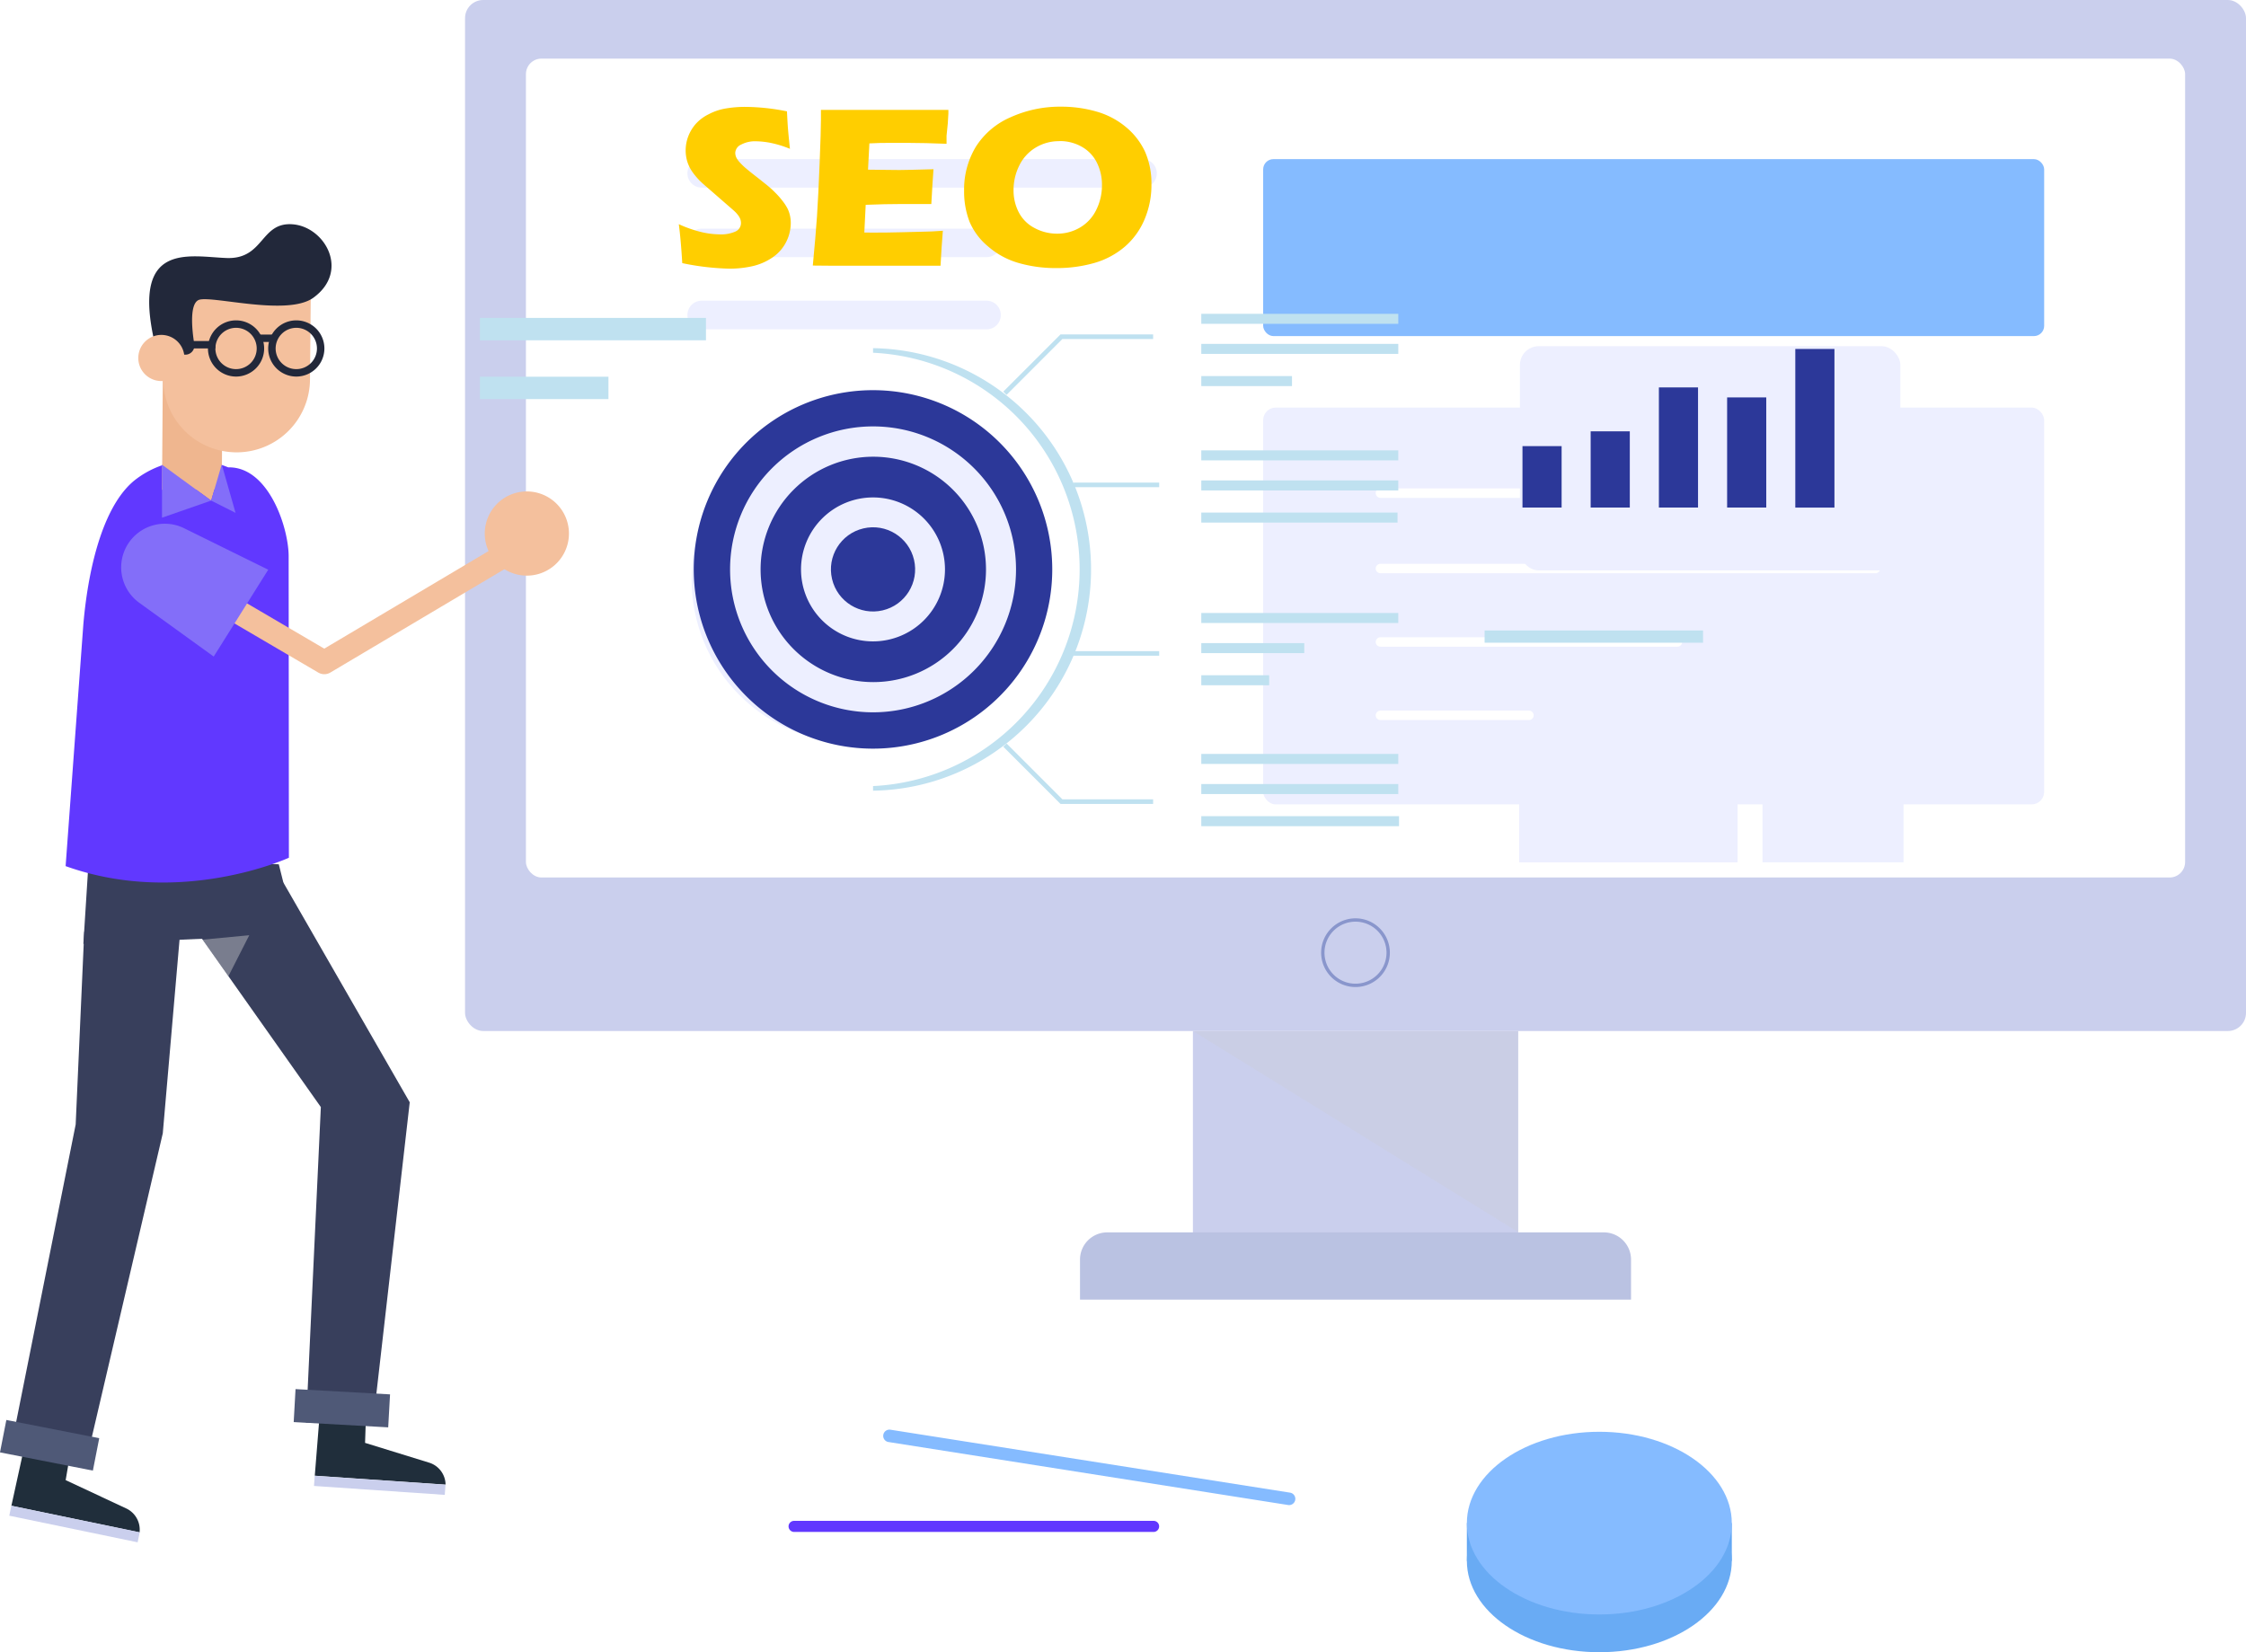 <svg xmlns="http://www.w3.org/2000/svg" xmlns:xlink="http://www.w3.org/1999/xlink" viewBox="0 0 455.58 335.17"><defs><style>.cls-1{isolation:isolate;}.cls-2{fill:#cacfed;}.cls-3{fill:#fff;}.cls-17,.cls-19,.cls-4{fill:none;}.cls-4{stroke:#8996cc;stroke-miterlimit:10;stroke-width:0.68px;}.cls-5{fill:#bac2e2;}.cls-6{fill:#cacaca;opacity:0.23;}.cls-6,.cls-9{mix-blend-mode:multiply;}.cls-24,.cls-25,.cls-26,.cls-7{fill:#edefff;}.cls-8{fill:#383f5c;}.cls-9{fill:#ccc;opacity:0.44;}.cls-10{fill:#202e3b;}.cls-11{fill:#4f5977;}.cls-12{fill:#6138ff;}.cls-13{fill:#efb68f;}.cls-14{fill:#f4c09d;}.cls-15{fill:#22283a;}.cls-16{fill:#836ef9;}.cls-17{stroke:#f4c09d;stroke-width:4.8px;}.cls-17,.cls-19{stroke-linejoin:round;}.cls-18{fill:#85bbff;}.cls-19{stroke:#fff;stroke-linecap:round;stroke-width:1.92px;}.cls-20{fill:#62a7f4;}.cls-21{fill:#69abf4;}.cls-22{fill:#2c3899;}.cls-23{fill:#bfe1f0;}.cls-24{filter:url(#filter);}.cls-25{filter:url(#filter-2);}.cls-26{filter:url(#filter-3);}.cls-27{fill:#ffce00;}</style><filter id="filter" x="293.27" y="55.23" width="107.28" height="75.6" filterUnits="userSpaceOnUse"><feOffset dx="7" dy="7" input="SourceAlpha"/><feGaussianBlur stdDeviation="5" result="blur"/><feFlood flood-color="#d1d1d1"/><feComposite operator="in" in2="blur"/><feComposite in="SourceGraphic"/></filter><filter id="filter-2" x="293.03" y="138.51" width="74.64" height="51.6" filterUnits="userSpaceOnUse"><feOffset dx="7" dy="7" input="SourceAlpha"/><feGaussianBlur stdDeviation="5" result="blur-2"/><feFlood flood-color="#d1d1d1"/><feComposite operator="in" in2="blur-2"/><feComposite in="SourceGraphic"/></filter><filter id="filter-3" x="342.47" y="110.19" width="58.8" height="79.92" filterUnits="userSpaceOnUse"><feOffset dx="7" dy="7" input="SourceAlpha"/><feGaussianBlur stdDeviation="5" result="blur-3"/><feFlood flood-color="#d1d1d1"/><feComposite operator="in" in2="blur-3"/><feComposite in="SourceGraphic"/></filter></defs><g class="cls-1"><g id="OBJECTS"><rect class="cls-2" x="94.33" width="361.25" height="209.15" rx="3.68"/><rect class="cls-3" x="106.68" y="11.89" width="336.55" height="166.12" rx="3.15"/><path class="cls-4" d="M281.58,193.25a6.63,6.63,0,1,1-6.62-6.62A6.63,6.63,0,0,1,281.58,193.25Z"/><rect class="cls-2" x="241.97" y="209.15" width="65.98" height="45.92"/><path class="cls-5" d="M224.59,250H325.32a5.52,5.52,0,0,1,5.52,5.52v8.12a0,0,0,0,1,0,0H219.07a0,0,0,0,1,0,0v-8.12A5.52,5.52,0,0,1,224.59,250Z"/><polygon class="cls-6" points="241.97 209.15 307.95 249.96 307.95 209.15 241.97 209.15"/><circle class="cls-7" cx="173.44" cy="117.58" r="33.15" transform="translate(-32.34 157.08) rotate(-45)"/><polygon class="cls-8" points="56.55 175.33 60.13 189.61 16.91 191.48 18.03 173.81 56.55 175.33"/><polygon class="cls-8" points="36.93 184.71 65.08 224.58 62.09 288.63 76.19 284.07 83.11 223.61 57.48 179.04 36.93 184.71"/><polygon class="cls-9" points="41.09 190.62 50.56 189.72 46.33 198.03 41.09 190.62"/><polygon class="cls-8" points="17.09 189.01 15.35 228.11 2.08 294.44 17.22 297.55 33.02 229.9 36.93 184.71 17.09 189.01"/><path class="cls-10" d="M74.25,286.64,64.92,286l-1.07,13.36,26.53,1.81h0A4.73,4.73,0,0,0,87,296.7l-12.95-4Z"/><rect class="cls-2" x="63.75" y="300.27" width="26.59" height="2.07" transform="translate(133.4 607.16) rotate(-176.1)"/><path class="cls-10" d="M14.34,294.27l-9.16-1.9L2.31,305.46l26,5.4h0A4.76,4.76,0,0,0,25.6,306l-12.28-5.74Z"/><rect class="cls-2" x="1.83" y="308.14" width="26.59" height="2.07" transform="translate(-32.83 614.97) rotate(-168.29)"/><rect class="cls-11" x="65.99" y="276.05" width="6.7" height="19.2" transform="translate(-219.72 339.01) rotate(-86.81)"/><rect class="cls-11" x="6.72" y="283.57" width="6.7" height="19.2" transform="translate(-279.56 246.63) rotate(-78.9)"/><path class="cls-12" d="M27.75,97.09c-6.43,4.71-9.75,17-10.84,29.52l-3.6,49.09C36.67,184.08,58.6,174,58.6,174l-.05-60.95c.09-5.75-4-18.43-12.26-18.24h0A18.93,18.93,0,0,0,27.75,97.09Z"/><polygon class="cls-13" points="32.86 99.35 44.98 99.3 45.16 73.03 33.05 73.09 32.86 99.35"/><path class="cls-14" d="M47.86,91.76h0A14.87,14.87,0,0,0,62.88,77l.17-18.5-29.77-.28-.17,18.51A14.88,14.88,0,0,0,47.86,91.76Z"/><path class="cls-15" d="M33.3,71.83l4.25.12a1.84,1.84,0,0,0,1.86-2.14c-.5-3.07-1-8.35,1-9,2.85-.84,18,3.4,23.19-.44,7.39-5.4,2.31-14.37-4.25-14.87s-5.74,7.13-13.39,6.84S26.69,48.93,31.32,69.31Z"/><path class="cls-14" d="M28.05,72.58a4.68,4.68,0,1,0,4.72-4.64A4.68,4.68,0,0,0,28.05,72.58Z"/><polygon class="cls-13" points="32.86 94.27 42.83 101.55 44.98 94.21 32.86 94.27"/><polygon class="cls-16" points="42.83 101.55 32.86 105.02 32.86 94.27 42.83 101.55"/><polygon class="cls-16" points="42.83 101.55 47.78 104.04 44.98 94.21 42.83 101.55"/><path class="cls-15" d="M54.4,70.69a5.7,5.7,0,1,1,5.7,5.7A5.71,5.71,0,0,1,54.4,70.69Zm1.51,0A4.19,4.19,0,1,0,60.1,66.5,4.2,4.2,0,0,0,55.91,70.69Z"/><path class="cls-15" d="M42.18,70.69a5.7,5.7,0,1,1,5.7,5.7A5.71,5.71,0,0,1,42.18,70.69Zm1.51,0a4.19,4.19,0,1,0,4.19-4.19A4.2,4.2,0,0,0,43.69,70.69Z"/><rect class="cls-15" x="52.64" y="67.87" width="2.97" height="1.5"/><rect class="cls-15" x="38.92" y="69.18" width="4.77" height="1.5"/><path class="cls-14" d="M100.33,113.73a8.54,8.54,0,1,0,1-12A8.55,8.55,0,0,0,100.33,113.73Z"/><polyline class="cls-17" points="30.97 113.96 65.78 134.37 104.17 111.57"/><path class="cls-16" d="M54.41,115.57,43.35,133.19l-15.1-10.91a8.86,8.86,0,0,1-1.82-12.6h0a8.85,8.85,0,0,1,10.92-2.52Z"/><rect class="cls-18" x="256.22" y="32.28" width="158.42" height="35.9" rx="2.08"/><rect class="cls-7" x="256.22" y="82.68" width="158.42" height="80.5" rx="2.55"/><path class="cls-7" d="M231.76,38.06H142.33a2.9,2.9,0,0,1-2.89-2.89h0a2.89,2.89,0,0,1,2.89-2.89h89.43a2.89,2.89,0,0,1,2.89,2.89h0A2.89,2.89,0,0,1,231.76,38.06Z"/><path class="cls-7" d="M200.09,52.17H142.33a2.89,2.89,0,0,1-2.89-2.89h0a2.9,2.9,0,0,1,2.89-2.89h57.76A2.89,2.89,0,0,1,203,49.28h0A2.89,2.89,0,0,1,200.09,52.17Z"/><path class="cls-7" d="M200.09,66.81H142.33a2.89,2.89,0,0,1-2.89-2.88h0A2.89,2.89,0,0,1,142.33,61h57.76A2.89,2.89,0,0,1,203,63.93h0A2.88,2.88,0,0,1,200.09,66.81Z"/><line class="cls-19" x1="280.01" y1="100.04" x2="340.25" y2="100.04"/><line class="cls-19" x1="280.01" y1="115.33" x2="380.42" y2="115.33"/><line class="cls-19" x1="280.01" y1="145.11" x2="310.13" y2="145.11"/><line class="cls-19" x1="280.01" y1="130.23" x2="340.25" y2="130.23"/><rect class="cls-20" x="297.54" y="308.98" width="53.74" height="7.66"/><path class="cls-21" d="M324.41,298.11c-14.84,0-26.87,8.3-26.87,18.53s12,18.53,26.87,18.53,26.87-8.29,26.87-18.53S339.25,298.11,324.41,298.11Z"/><ellipse class="cls-18" cx="324.41" cy="308.98" rx="26.87" ry="18.53"/><path class="cls-18" d="M324.41,324.66c-12.54,0-22.74-7-22.74-15.68s10.2-15.68,22.74-15.68,22.74,7,22.74,15.68S337,324.66,324.41,324.66Z"/><path class="cls-18" d="M261.24,305.3l-81.07-12.78a1.26,1.26,0,0,1-1-1.44h0a1.26,1.26,0,0,1,1.44-1.05l81.07,12.77a1.27,1.27,0,0,1,1.05,1.45h0A1.27,1.27,0,0,1,261.24,305.3Z"/><path class="cls-12" d="M234,310.77H161.08a1.14,1.14,0,0,1-1.13-1.13h0a1.13,1.13,0,0,1,1.13-1.12H234a1.12,1.12,0,0,1,1.12,1.12h0A1.13,1.13,0,0,1,234,310.77Z"/><path class="cls-22" d="M177.09,79.15a36.36,36.36,0,1,0,36.35,36.36A36.36,36.36,0,0,0,177.09,79.15Zm0,65.35a29,29,0,1,1,29-29A29,29,0,0,1,177.09,144.5Z"/><path class="cls-23" d="M177.09,160.4v-.94a44,44,0,0,0,0-87.9v-.93a44.89,44.89,0,0,1,0,89.77Z"/><path class="cls-22" d="M177.09,92.65A22.86,22.86,0,1,0,200,115.51,22.87,22.87,0,0,0,177.09,92.65Zm0,37.46a14.6,14.6,0,1,1,14.59-14.6A14.6,14.6,0,0,1,177.09,130.11Z"/><circle class="cls-22" cx="177.09" cy="115.51" r="8.54" transform="translate(-21.74 43.59) rotate(-13.23)"/><polygon class="cls-23" points="204.17 80.1 203.51 79.44 215.11 67.84 233.9 67.84 233.9 68.77 215.5 68.77 204.17 80.1"/><rect class="cls-23" x="217.78" y="97.9" width="17.35" height="0.93"/><polygon class="cls-23" points="233.9 163.08 215.11 163.08 203.51 151.48 204.17 150.82 215.5 162.15 233.9 162.15 233.9 163.08"/><rect class="cls-23" x="217.78" y="132.09" width="17.35" height="0.93"/><rect class="cls-23" x="243.67" y="63.66" width="39.96" height="2.03"/><rect class="cls-23" x="243.67" y="69.76" width="39.96" height="2.03"/><rect class="cls-23" x="243.67" y="76.29" width="18.4" height="2.03"/><rect class="cls-23" x="243.67" y="91.36" width="39.96" height="2.03"/><rect class="cls-23" x="243.67" y="97.46" width="39.96" height="2.03"/><rect class="cls-23" x="243.67" y="103.98" width="39.81" height="2.03"/><rect class="cls-23" x="243.67" y="124.35" width="39.96" height="2.03"/><rect class="cls-23" x="243.67" y="130.46" width="20.89" height="2.03"/><rect class="cls-23" x="243.67" y="136.98" width="13.77" height="2.03"/><rect class="cls-23" x="243.67" y="152.94" width="39.96" height="2.03"/><rect class="cls-23" x="243.67" y="159.05" width="39.96" height="2.03"/><rect class="cls-23" x="243.67" y="165.57" width="40.11" height="2.03"/><rect class="cls-24" x="301.3" y="63.23" width="77.17" height="45.48" rx="3.81"/><rect class="cls-22" x="308.82" y="90.5" width="7.94" height="12.46"/><rect class="cls-22" x="322.65" y="87.5" width="7.94" height="15.46"/><rect class="cls-22" x="336.49" y="78.59" width="7.94" height="24.37"/><rect class="cls-22" x="350.33" y="80.62" width="7.94" height="22.34"/><rect class="cls-22" x="364.16" y="70.79" width="7.94" height="32.18"/><rect class="cls-23" x="301.14" y="127.9" width="44.31" height="2.48"/><rect class="cls-25" x="301.14" y="146.68" width="44.31" height="21.26"/><rect class="cls-26" x="350.51" y="118.4" width="28.61" height="49.53"/><rect class="cls-23" x="97.34" y="64.49" width="45.86" height="4.54"/><rect class="cls-23" x="97.34" y="76.42" width="26.08" height="4.54"/><path class="cls-27" d="M138.39,53.38q-.3-4.93-.7-7.9a25.26,25.26,0,0,0,4.63,1.61,16.86,16.86,0,0,0,3.57.45A7.24,7.24,0,0,0,149.1,47a1.87,1.87,0,0,0,1.2-1.75,2.36,2.36,0,0,0-.12-.75,3,3,0,0,0-.44-.81,6.3,6.3,0,0,0-.93-1l-4.36-3.8c-1-.87-1.74-1.49-2.14-1.88a13.59,13.59,0,0,1-1.91-2.2,7.57,7.57,0,0,1-1-2.07,7.82,7.82,0,0,1-.32-2.24,8.06,8.06,0,0,1,.5-2.77,8.38,8.38,0,0,1,1.5-2.54,8.57,8.57,0,0,1,2.64-2A11.5,11.5,0,0,1,147.24,22a23.32,23.32,0,0,1,3.87-.32,43.9,43.9,0,0,1,8.52.91c.05,1.06.1,2,.16,2.93s.21,2.44.44,4.67a21.7,21.7,0,0,0-3.89-1.2,16.74,16.74,0,0,0-3-.33,6,6,0,0,0-3,.67,1.94,1.94,0,0,0-1.2,1.67,2.34,2.34,0,0,0,.19.9,4.27,4.27,0,0,0,.69,1,12.26,12.26,0,0,0,1.35,1.3c.55.47,1.43,1.17,2.62,2.09l1.66,1.33a18.18,18.18,0,0,1,1.6,1.46,16,16,0,0,1,1.49,1.69,9.87,9.87,0,0,1,1,1.53,6.14,6.14,0,0,1,.49,1.4,6.59,6.59,0,0,1,.17,1.51,8.48,8.48,0,0,1-1,4,8.33,8.33,0,0,1-2.83,3.1,11.79,11.79,0,0,1-4,1.7,20.94,20.94,0,0,1-4.63.49A52.12,52.12,0,0,1,138.39,53.38Z"/><path class="cls-27" d="M164.87,53.87c.38-4,.67-7.32.85-10s.35-6.26.53-10.71.27-7.41.27-8.87l0-2q5.47,0,13.23,0,7.16,0,12.62,0l0,.76q0,.27-.12,2L192,27.53c0,.54,0,1.09,0,1.64q-4.49-.18-7.51-.18H180c-.78,0-2,0-3.65.1l-.28,5.33c1.83,0,3.95.07,6.38.07q1.29,0,6.9-.16-.22,3-.44,7.06-4,0-6.16,0-3.19,0-7.15.16l-.28,5.63H178c.79,0,2.42,0,4.89-.07l4.79-.12q1.06,0,3.57-.18c-.19,2.28-.34,4.65-.47,7.09-3.76,0-7.9,0-12.39,0l-10.19,0Z"/><path class="cls-27" d="M215.3,21.64a25.66,25.66,0,0,1,7.14,1,16.18,16.18,0,0,1,6,3.18,14.25,14.25,0,0,1,3.84,5,15.93,15.93,0,0,1,1.28,6.56,17.82,17.82,0,0,1-1.41,7.15,14.92,14.92,0,0,1-4,5.52,16.56,16.56,0,0,1-6.3,3.33,27.5,27.5,0,0,1-7.62,1,27,27,0,0,1-7.51-1,16.22,16.22,0,0,1-6.24-3.34A13.23,13.23,0,0,1,196.67,45a17,17,0,0,1-1.11-6.28,16.72,16.72,0,0,1,2.35-8.9,15.65,15.65,0,0,1,7-6A24.29,24.29,0,0,1,215.3,21.64Zm-.42,7a9.06,9.06,0,0,0-4.82,1.31,8.68,8.68,0,0,0-3.31,3.63,11.13,11.13,0,0,0-1.16,5,9.56,9.56,0,0,0,1.06,4.49,7.44,7.44,0,0,0,3.21,3.19,9.58,9.58,0,0,0,4.56,1.14,9,9,0,0,0,4.71-1.28,8.38,8.38,0,0,0,3.27-3.62,11.06,11.06,0,0,0,1.12-4.87,10.07,10.07,0,0,0-1-4.58,7.53,7.53,0,0,0-3.06-3.26A8.93,8.93,0,0,0,214.88,28.62Z"/></g></g></svg>